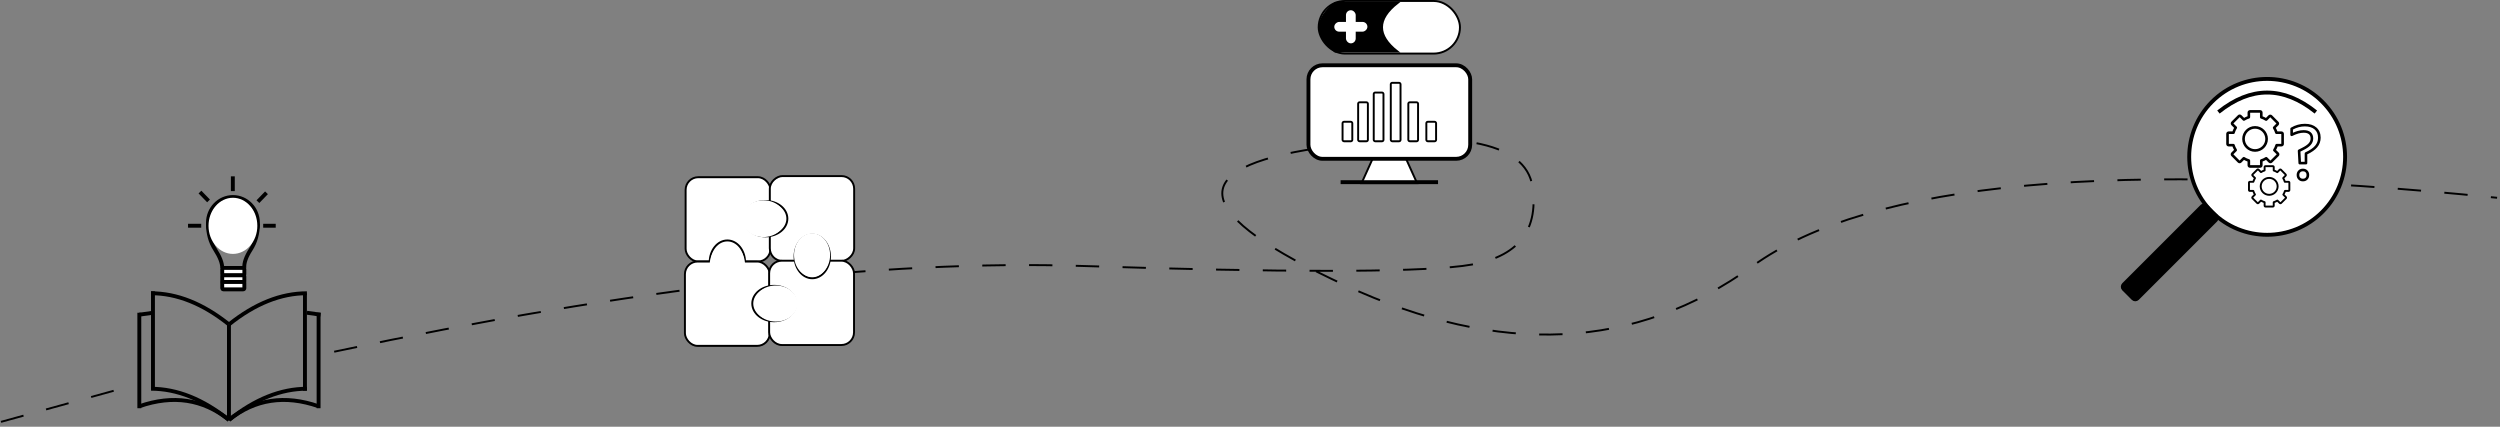 <?xml version="1.0" encoding="UTF-8"?>
<!-- Do not edit this file with editors other than draw.io -->
<!DOCTYPE svg PUBLIC "-//W3C//DTD SVG 1.1//EN" "http://www.w3.org/Graphics/SVG/1.1/DTD/svg11.dtd">
<svg xmlns="http://www.w3.org/2000/svg" style="background: transparent; background-color: transparent; color-scheme: light;" xmlns:xlink="http://www.w3.org/1999/xlink" version="1.1" width="1283px" height="219px" viewBox="-0.5 -0.5 1283 219" content="&lt;mxfile host=&quot;Electron&quot; agent=&quot;Mozilla/5.0 (Macintosh; Intel Mac OS X 10_15_7) AppleWebKit/537.36 (KHTML, like Gecko) draw.io/26.2.2 Chrome/134.0.7.178 Electron/35.1.2 Safari/537.36&quot; version=&quot;26.2.2&quot; scale=&quot;1&quot; border=&quot;0&quot;&gt;&#10;  &lt;diagram name=&quot;Page-1&quot; id=&quot;QdEA_oBAXOBvUYsmkUd_&quot;&gt;&#10;    &lt;mxGraphModel dx=&quot;1029&quot; dy=&quot;874&quot; grid=&quot;1&quot; gridSize=&quot;10&quot; guides=&quot;1&quot; tooltips=&quot;1&quot; connect=&quot;1&quot; arrows=&quot;1&quot; fold=&quot;1&quot; page=&quot;1&quot; pageScale=&quot;1&quot; pageWidth=&quot;1450&quot; pageHeight=&quot;200&quot; math=&quot;0&quot; shadow=&quot;0&quot;&gt;&#10;      &lt;root&gt;&#10;        &lt;mxCell id=&quot;0&quot; /&gt;&#10;        &lt;mxCell id=&quot;1&quot; parent=&quot;0&quot; /&gt;&#10;        &lt;mxCell id=&quot;_7VJmUQYIx6QdT8sC6hN-1&quot; value=&quot;&quot; style=&quot;curved=1;endArrow=none;html=1;rounded=0;startFill=0;dashed=1;dashPattern=12 12;&quot; edge=&quot;1&quot; parent=&quot;1&quot;&gt;&#10;          &lt;mxGeometry width=&quot;50&quot; height=&quot;50&quot; relative=&quot;1&quot; as=&quot;geometry&quot;&gt;&#10;            &lt;mxPoint x=&quot;220&quot; y=&quot;160&quot; as=&quot;sourcePoint&quot; /&gt;&#10;            &lt;mxPoint x=&quot;1330&quot; y=&quot;81&quot; as=&quot;targetPoint&quot; /&gt;&#10;            &lt;Array as=&quot;points&quot;&gt;&#10;              &lt;mxPoint x=&quot;450&quot; y=&quot;111&quot; /&gt;&#10;              &lt;mxPoint x=&quot;758&quot; y=&quot;121&quot; /&gt;&#10;              &lt;mxPoint x=&quot;840&quot; y=&quot;111&quot; /&gt;&#10;              &lt;mxPoint x=&quot;830&quot; y=&quot;40&quot; /&gt;&#10;              &lt;mxPoint x=&quot;620&quot; y=&quot;71&quot; /&gt;&#10;              &lt;mxPoint x=&quot;858&quot; y=&quot;181&quot; /&gt;&#10;              &lt;mxPoint x=&quot;1038&quot; y=&quot;51&quot; /&gt;&#10;            &lt;/Array&gt;&#10;          &lt;/mxGeometry&gt;&#10;        &lt;/mxCell&gt;&#10;        &lt;mxCell id=&quot;_7VJmUQYIx6QdT8sC6hN-2&quot; value=&quot;&quot; style=&quot;group&quot; vertex=&quot;1&quot; connectable=&quot;0&quot; parent=&quot;1&quot;&gt;&#10;          &lt;mxGeometry x=&quot;720&quot; y=&quot;-20&quot; width=&quot;83&quot; height=&quot;93.5&quot; as=&quot;geometry&quot; /&gt;&#10;        &lt;/mxCell&gt;&#10;        &lt;mxCell id=&quot;aD8zYJmRO13r1yGGcCzv-80&quot; value=&quot;&quot; style=&quot;triangle;whiteSpace=wrap;html=1;rotation=-90;&quot; parent=&quot;_7VJmUQYIx6QdT8sC6hN-2&quot; vertex=&quot;1&quot;&gt;&#10;          &lt;mxGeometry x=&quot;25.75&quot; y=&quot;63.51&quot; width=&quot;31.5&quot; height=&quot;28.48&quot; as=&quot;geometry&quot; /&gt;&#10;        &lt;/mxCell&gt;&#10;        &lt;mxCell id=&quot;aD8zYJmRO13r1yGGcCzv-79&quot; value=&quot;&quot; style=&quot;rounded=1;whiteSpace=wrap;html=1;strokeWidth=2;&quot; parent=&quot;_7VJmUQYIx6QdT8sC6hN-2&quot; vertex=&quot;1&quot;&gt;&#10;          &lt;mxGeometry y=&quot;33&quot; width=&quot;83&quot; height=&quot;48&quot; as=&quot;geometry&quot; /&gt;&#10;        &lt;/mxCell&gt;&#10;        &lt;mxCell id=&quot;aD8zYJmRO13r1yGGcCzv-81&quot; value=&quot;&quot; style=&quot;endArrow=none;html=1;rounded=0;strokeWidth=2;&quot; parent=&quot;_7VJmUQYIx6QdT8sC6hN-2&quot; edge=&quot;1&quot;&gt;&#10;          &lt;mxGeometry width=&quot;50&quot; height=&quot;50&quot; relative=&quot;1&quot; as=&quot;geometry&quot;&gt;&#10;            &lt;mxPoint x=&quot;16.5&quot; y=&quot;92.99&quot; as=&quot;sourcePoint&quot; /&gt;&#10;            &lt;mxPoint x=&quot;66.5&quot; y=&quot;92.99&quot; as=&quot;targetPoint&quot; /&gt;&#10;          &lt;/mxGeometry&gt;&#10;        &lt;/mxCell&gt;&#10;        &lt;mxCell id=&quot;aD8zYJmRO13r1yGGcCzv-82&quot; value=&quot;&quot; style=&quot;rounded=1;whiteSpace=wrap;html=1;&quot; parent=&quot;_7VJmUQYIx6QdT8sC6hN-2&quot; vertex=&quot;1&quot;&gt;&#10;          &lt;mxGeometry x=&quot;25.5&quot; y=&quot;52&quot; width=&quot;5&quot; height=&quot;20&quot; as=&quot;geometry&quot; /&gt;&#10;        &lt;/mxCell&gt;&#10;        &lt;mxCell id=&quot;aD8zYJmRO13r1yGGcCzv-83&quot; value=&quot;&quot; style=&quot;rounded=1;whiteSpace=wrap;html=1;&quot; parent=&quot;_7VJmUQYIx6QdT8sC6hN-2&quot; vertex=&quot;1&quot;&gt;&#10;          &lt;mxGeometry x=&quot;33.5&quot; y=&quot;47&quot; width=&quot;5&quot; height=&quot;25&quot; as=&quot;geometry&quot; /&gt;&#10;        &lt;/mxCell&gt;&#10;        &lt;mxCell id=&quot;aD8zYJmRO13r1yGGcCzv-84&quot; value=&quot;&quot; style=&quot;rounded=1;whiteSpace=wrap;html=1;&quot; parent=&quot;_7VJmUQYIx6QdT8sC6hN-2&quot; vertex=&quot;1&quot;&gt;&#10;          &lt;mxGeometry x=&quot;42.25&quot; y=&quot;42&quot; width=&quot;5&quot; height=&quot;30&quot; as=&quot;geometry&quot; /&gt;&#10;        &lt;/mxCell&gt;&#10;        &lt;mxCell id=&quot;aD8zYJmRO13r1yGGcCzv-85&quot; value=&quot;&quot; style=&quot;rounded=1;whiteSpace=wrap;html=1;&quot; parent=&quot;_7VJmUQYIx6QdT8sC6hN-2&quot; vertex=&quot;1&quot;&gt;&#10;          &lt;mxGeometry x=&quot;51.25&quot; y=&quot;52&quot; width=&quot;5&quot; height=&quot;20&quot; as=&quot;geometry&quot; /&gt;&#10;        &lt;/mxCell&gt;&#10;        &lt;mxCell id=&quot;aD8zYJmRO13r1yGGcCzv-86&quot; value=&quot;&quot; style=&quot;rounded=1;whiteSpace=wrap;html=1;&quot; parent=&quot;_7VJmUQYIx6QdT8sC6hN-2&quot; vertex=&quot;1&quot;&gt;&#10;          &lt;mxGeometry x=&quot;60.5&quot; y=&quot;62&quot; width=&quot;5&quot; height=&quot;10&quot; as=&quot;geometry&quot; /&gt;&#10;        &lt;/mxCell&gt;&#10;        &lt;mxCell id=&quot;aD8zYJmRO13r1yGGcCzv-87&quot; value=&quot;&quot; style=&quot;rounded=1;whiteSpace=wrap;html=1;&quot; parent=&quot;_7VJmUQYIx6QdT8sC6hN-2&quot; vertex=&quot;1&quot;&gt;&#10;          &lt;mxGeometry x=&quot;17.5&quot; y=&quot;62&quot; width=&quot;5&quot; height=&quot;10&quot; as=&quot;geometry&quot; /&gt;&#10;        &lt;/mxCell&gt;&#10;        &lt;mxCell id=&quot;aD8zYJmRO13r1yGGcCzv-92&quot; value=&quot;&quot; style=&quot;rounded=1;whiteSpace=wrap;html=1;arcSize=50;&quot; parent=&quot;_7VJmUQYIx6QdT8sC6hN-2&quot; vertex=&quot;1&quot;&gt;&#10;          &lt;mxGeometry x=&quot;5.25&quot; width=&quot;72.5&quot; height=&quot;27&quot; as=&quot;geometry&quot; /&gt;&#10;        &lt;/mxCell&gt;&#10;        &lt;mxCell id=&quot;aD8zYJmRO13r1yGGcCzv-100&quot; value=&quot;&quot; style=&quot;shape=dataStorage;whiteSpace=wrap;html=1;fixedSize=1;size=8;fillColor=#000000;rotation=0;&quot; parent=&quot;_7VJmUQYIx6QdT8sC6hN-2&quot; vertex=&quot;1&quot;&gt;&#10;          &lt;mxGeometry x=&quot;5.75&quot; y=&quot;1&quot; width=&quot;40&quot; height=&quot;25&quot; as=&quot;geometry&quot; /&gt;&#10;        &lt;/mxCell&gt;&#10;        &lt;mxCell id=&quot;aD8zYJmRO13r1yGGcCzv-103&quot; value=&quot;&quot; style=&quot;rounded=1;whiteSpace=wrap;html=1;arcSize=50;strokeColor=none;&quot; parent=&quot;_7VJmUQYIx6QdT8sC6hN-2&quot; vertex=&quot;1&quot;&gt;&#10;          &lt;mxGeometry x=&quot;19.25&quot; y=&quot;4.75&quot; width=&quot;5&quot; height=&quot;17&quot; as=&quot;geometry&quot; /&gt;&#10;        &lt;/mxCell&gt;&#10;        &lt;mxCell id=&quot;aD8zYJmRO13r1yGGcCzv-104&quot; value=&quot;&quot; style=&quot;rounded=1;whiteSpace=wrap;html=1;arcSize=50;rotation=90;strokeColor=none;&quot; parent=&quot;_7VJmUQYIx6QdT8sC6hN-2&quot; vertex=&quot;1&quot;&gt;&#10;          &lt;mxGeometry x=&quot;19.25&quot; y=&quot;4.75&quot; width=&quot;5&quot; height=&quot;17&quot; as=&quot;geometry&quot; /&gt;&#10;        &lt;/mxCell&gt;&#10;        &lt;mxCell id=&quot;aD8zYJmRO13r1yGGcCzv-70&quot; value=&quot;&quot; style=&quot;group&quot; parent=&quot;1&quot; vertex=&quot;1&quot; connectable=&quot;0&quot;&gt;&#10;          &lt;mxGeometry x=&quot;400&quot; y=&quot;70&quot; width=&quot;87&quot; height=&quot;87&quot; as=&quot;geometry&quot; /&gt;&#10;        &lt;/mxCell&gt;&#10;        &lt;mxCell id=&quot;aD8zYJmRO13r1yGGcCzv-43&quot; value=&quot;&quot; style=&quot;rounded=1;whiteSpace=wrap;html=1;&quot; parent=&quot;aD8zYJmRO13r1yGGcCzv-70&quot; vertex=&quot;1&quot;&gt;&#10;          &lt;mxGeometry x=&quot;0.363&quot; y=&quot;0.44&quot; width=&quot;43.573&quot; height=&quot;43.28&quot; as=&quot;geometry&quot; /&gt;&#10;        &lt;/mxCell&gt;&#10;        &lt;mxCell id=&quot;aD8zYJmRO13r1yGGcCzv-44&quot; value=&quot;&quot; style=&quot;ellipse;whiteSpace=wrap;html=1;&quot; parent=&quot;aD8zYJmRO13r1yGGcCzv-70&quot; vertex=&quot;1&quot;&gt;&#10;          &lt;mxGeometry x=&quot;12.709&quot; y=&quot;32.9&quot; width=&quot;18.155&quot; height=&quot;22.361&quot; as=&quot;geometry&quot; /&gt;&#10;        &lt;/mxCell&gt;&#10;        &lt;mxCell id=&quot;aD8zYJmRO13r1yGGcCzv-45&quot; value=&quot;&quot; style=&quot;rounded=1;whiteSpace=wrap;html=1;&quot; parent=&quot;aD8zYJmRO13r1yGGcCzv-70&quot; vertex=&quot;1&quot;&gt;&#10;          &lt;mxGeometry y=&quot;43.72&quot; width=&quot;43.573&quot; height=&quot;43.28&quot; as=&quot;geometry&quot; /&gt;&#10;        &lt;/mxCell&gt;&#10;        &lt;mxCell id=&quot;aD8zYJmRO13r1yGGcCzv-46&quot; value=&quot;&quot; style=&quot;ellipse;whiteSpace=wrap;html=1;strokeColor=none;&quot; parent=&quot;aD8zYJmRO13r1yGGcCzv-70&quot; vertex=&quot;1&quot;&gt;&#10;          &lt;mxGeometry x=&quot;12.709&quot; y=&quot;34.343&quot; width=&quot;18.155&quot; height=&quot;22.361&quot; as=&quot;geometry&quot; /&gt;&#10;        &lt;/mxCell&gt;&#10;        &lt;mxCell id=&quot;aD8zYJmRO13r1yGGcCzv-62&quot; value=&quot;&quot; style=&quot;rounded=1;whiteSpace=wrap;html=1;rotation=90;&quot; parent=&quot;aD8zYJmRO13r1yGGcCzv-70&quot; vertex=&quot;1&quot;&gt;&#10;          &lt;mxGeometry x=&quot;43.427&quot; width=&quot;43.573&quot; height=&quot;43.28&quot; as=&quot;geometry&quot; /&gt;&#10;        &lt;/mxCell&gt;&#10;        &lt;mxCell id=&quot;aD8zYJmRO13r1yGGcCzv-59&quot; value=&quot;&quot; style=&quot;ellipse;whiteSpace=wrap;html=1;rotation=90;&quot; parent=&quot;aD8zYJmRO13r1yGGcCzv-70&quot; vertex=&quot;1&quot;&gt;&#10;          &lt;mxGeometry x=&quot;32.316&quot; y=&quot;10.539&quot; width=&quot;18.155&quot; height=&quot;22.361&quot; as=&quot;geometry&quot; /&gt;&#10;        &lt;/mxCell&gt;&#10;        &lt;mxCell id=&quot;aD8zYJmRO13r1yGGcCzv-66&quot; value=&quot;&quot; style=&quot;group;rotation=-180;&quot; parent=&quot;aD8zYJmRO13r1yGGcCzv-70&quot; vertex=&quot;1&quot; connectable=&quot;0&quot;&gt;&#10;          &lt;mxGeometry x=&quot;34.495&quot; y=&quot;43.28&quot; width=&quot;52.287&quot; height=&quot;43.28&quot; as=&quot;geometry&quot; /&gt;&#10;        &lt;/mxCell&gt;&#10;        &lt;mxCell id=&quot;aD8zYJmRO13r1yGGcCzv-67&quot; value=&quot;&quot; style=&quot;rounded=1;whiteSpace=wrap;html=1;rotation=-180;&quot; parent=&quot;aD8zYJmRO13r1yGGcCzv-66&quot; vertex=&quot;1&quot;&gt;&#10;          &lt;mxGeometry x=&quot;8.715&quot; width=&quot;43.573&quot; height=&quot;43.28&quot; as=&quot;geometry&quot; /&gt;&#10;        &lt;/mxCell&gt;&#10;        &lt;mxCell id=&quot;aD8zYJmRO13r1yGGcCzv-68&quot; value=&quot;&quot; style=&quot;ellipse;whiteSpace=wrap;html=1;rotation=-90;&quot; parent=&quot;aD8zYJmRO13r1yGGcCzv-66&quot; vertex=&quot;1&quot;&gt;&#10;          &lt;mxGeometry x=&quot;2.179&quot; y=&quot;10.82&quot; width=&quot;18.155&quot; height=&quot;22.361&quot; as=&quot;geometry&quot; /&gt;&#10;        &lt;/mxCell&gt;&#10;        &lt;mxCell id=&quot;aD8zYJmRO13r1yGGcCzv-69&quot; value=&quot;&quot; style=&quot;ellipse;whiteSpace=wrap;html=1;strokeColor=none;rotation=-90;&quot; parent=&quot;aD8zYJmRO13r1yGGcCzv-66&quot; vertex=&quot;1&quot;&gt;&#10;          &lt;mxGeometry x=&quot;2.905&quot; y=&quot;10.82&quot; width=&quot;18.518&quot; height=&quot;22.361&quot; as=&quot;geometry&quot; /&gt;&#10;        &lt;/mxCell&gt;&#10;        &lt;mxCell id=&quot;aD8zYJmRO13r1yGGcCzv-63&quot; value=&quot;&quot; style=&quot;ellipse;whiteSpace=wrap;html=1;rotation=180;&quot; parent=&quot;aD8zYJmRO13r1yGGcCzv-70&quot; vertex=&quot;1&quot;&gt;&#10;          &lt;mxGeometry x=&quot;56.281&quot; y=&quot;29.935&quot; width=&quot;18.155&quot; height=&quot;22.361&quot; as=&quot;geometry&quot; /&gt;&#10;        &lt;/mxCell&gt;&#10;        &lt;mxCell id=&quot;aD8zYJmRO13r1yGGcCzv-64&quot; value=&quot;&quot; style=&quot;ellipse;whiteSpace=wrap;html=1;strokeColor=none;rotation=180;&quot; parent=&quot;aD8zYJmRO13r1yGGcCzv-70&quot; vertex=&quot;1&quot;&gt;&#10;          &lt;mxGeometry x=&quot;55.991&quot; y=&quot;29.214&quot; width=&quot;18.518&quot; height=&quot;22.361&quot; as=&quot;geometry&quot; /&gt;&#10;        &lt;/mxCell&gt;&#10;        &lt;mxCell id=&quot;aD8zYJmRO13r1yGGcCzv-60&quot; value=&quot;&quot; style=&quot;ellipse;whiteSpace=wrap;html=1;strokeColor=none;rotation=90;&quot; parent=&quot;aD8zYJmRO13r1yGGcCzv-70&quot; vertex=&quot;1&quot;&gt;&#10;          &lt;mxGeometry x=&quot;30.864&quot; y=&quot;10.539&quot; width=&quot;18.881&quot; height=&quot;22.361&quot; as=&quot;geometry&quot; /&gt;&#10;        &lt;/mxCell&gt;&#10;        &lt;mxCell id=&quot;aD8zYJmRO13r1yGGcCzv-71&quot; value=&quot;&quot; style=&quot;group&quot; parent=&quot;1&quot; vertex=&quot;1&quot; connectable=&quot;0&quot;&gt;&#10;          &lt;mxGeometry x=&quot;120&quot; y=&quot;70&quot; width=&quot;93&quot; height=&quot;125&quot; as=&quot;geometry&quot; /&gt;&#10;        &lt;/mxCell&gt;&#10;        &lt;mxCell id=&quot;aD8zYJmRO13r1yGGcCzv-1&quot; value=&quot;&quot; style=&quot;endArrow=none;html=1;rounded=0;strokeWidth=2;&quot; parent=&quot;aD8zYJmRO13r1yGGcCzv-71&quot; edge=&quot;1&quot;&gt;&#10;          &lt;mxGeometry width=&quot;50&quot; height=&quot;50&quot; relative=&quot;1&quot; as=&quot;geometry&quot;&gt;&#10;            &lt;mxPoint x=&quot;7&quot; y=&quot;109&quot; as=&quot;sourcePoint&quot; /&gt;&#10;            &lt;mxPoint x=&quot;7&quot; y=&quot;59&quot; as=&quot;targetPoint&quot; /&gt;&#10;          &lt;/mxGeometry&gt;&#10;        &lt;/mxCell&gt;&#10;        &lt;mxCell id=&quot;aD8zYJmRO13r1yGGcCzv-2&quot; value=&quot;&quot; style=&quot;endArrow=none;html=1;rounded=0;strokeWidth=2;&quot; parent=&quot;aD8zYJmRO13r1yGGcCzv-71&quot; edge=&quot;1&quot;&gt;&#10;          &lt;mxGeometry width=&quot;50&quot; height=&quot;50&quot; relative=&quot;1&quot; as=&quot;geometry&quot;&gt;&#10;            &lt;mxPoint x=&quot;46&quot; y=&quot;125&quot; as=&quot;sourcePoint&quot; /&gt;&#10;            &lt;mxPoint x=&quot;46&quot; y=&quot;76&quot; as=&quot;targetPoint&quot; /&gt;&#10;          &lt;/mxGeometry&gt;&#10;        &lt;/mxCell&gt;&#10;        &lt;mxCell id=&quot;aD8zYJmRO13r1yGGcCzv-3&quot; value=&quot;&quot; style=&quot;endArrow=none;html=1;rounded=0;strokeWidth=2;&quot; parent=&quot;aD8zYJmRO13r1yGGcCzv-71&quot; edge=&quot;1&quot;&gt;&#10;          &lt;mxGeometry width=&quot;50&quot; height=&quot;50&quot; relative=&quot;1&quot; as=&quot;geometry&quot;&gt;&#10;            &lt;mxPoint x=&quot;85&quot; y=&quot;110&quot; as=&quot;sourcePoint&quot; /&gt;&#10;            &lt;mxPoint x=&quot;85&quot; y=&quot;60&quot; as=&quot;targetPoint&quot; /&gt;&#10;          &lt;/mxGeometry&gt;&#10;        &lt;/mxCell&gt;&#10;        &lt;mxCell id=&quot;aD8zYJmRO13r1yGGcCzv-4&quot; value=&quot;&quot; style=&quot;curved=1;endArrow=none;html=1;rounded=0;startFill=0;strokeWidth=2;&quot; parent=&quot;aD8zYJmRO13r1yGGcCzv-71&quot; edge=&quot;1&quot;&gt;&#10;          &lt;mxGeometry width=&quot;50&quot; height=&quot;50&quot; relative=&quot;1&quot; as=&quot;geometry&quot;&gt;&#10;            &lt;mxPoint x=&quot;46&quot; y=&quot;76&quot; as=&quot;sourcePoint&quot; /&gt;&#10;            &lt;mxPoint x=&quot;6&quot; y=&quot;60&quot; as=&quot;targetPoint&quot; /&gt;&#10;            &lt;Array as=&quot;points&quot;&gt;&#10;              &lt;mxPoint x=&quot;26&quot; y=&quot;60&quot; /&gt;&#10;            &lt;/Array&gt;&#10;          &lt;/mxGeometry&gt;&#10;        &lt;/mxCell&gt;&#10;        &lt;mxCell id=&quot;aD8zYJmRO13r1yGGcCzv-5&quot; value=&quot;&quot; style=&quot;curved=1;endArrow=none;html=1;rounded=0;startFill=0;strokeWidth=2;&quot; parent=&quot;aD8zYJmRO13r1yGGcCzv-71&quot; edge=&quot;1&quot;&gt;&#10;          &lt;mxGeometry width=&quot;50&quot; height=&quot;50&quot; relative=&quot;1&quot; as=&quot;geometry&quot;&gt;&#10;            &lt;mxPoint x=&quot;46&quot; y=&quot;76&quot; as=&quot;sourcePoint&quot; /&gt;&#10;            &lt;mxPoint x=&quot;86&quot; y=&quot;60&quot; as=&quot;targetPoint&quot; /&gt;&#10;            &lt;Array as=&quot;points&quot;&gt;&#10;              &lt;mxPoint x=&quot;66&quot; y=&quot;60&quot; /&gt;&#10;            &lt;/Array&gt;&#10;          &lt;/mxGeometry&gt;&#10;        &lt;/mxCell&gt;&#10;        &lt;mxCell id=&quot;aD8zYJmRO13r1yGGcCzv-6&quot; value=&quot;&quot; style=&quot;curved=1;endArrow=none;html=1;rounded=0;startFill=0;strokeWidth=2;&quot; parent=&quot;aD8zYJmRO13r1yGGcCzv-71&quot; edge=&quot;1&quot;&gt;&#10;          &lt;mxGeometry width=&quot;50&quot; height=&quot;50&quot; relative=&quot;1&quot; as=&quot;geometry&quot;&gt;&#10;            &lt;mxPoint x=&quot;46&quot; y=&quot;125&quot; as=&quot;sourcePoint&quot; /&gt;&#10;            &lt;mxPoint x=&quot;6&quot; y=&quot;109&quot; as=&quot;targetPoint&quot; /&gt;&#10;            &lt;Array as=&quot;points&quot;&gt;&#10;              &lt;mxPoint x=&quot;26&quot; y=&quot;109&quot; /&gt;&#10;            &lt;/Array&gt;&#10;          &lt;/mxGeometry&gt;&#10;        &lt;/mxCell&gt;&#10;        &lt;mxCell id=&quot;aD8zYJmRO13r1yGGcCzv-7&quot; value=&quot;&quot; style=&quot;curved=1;endArrow=none;html=1;rounded=0;startFill=0;strokeWidth=2;&quot; parent=&quot;aD8zYJmRO13r1yGGcCzv-71&quot; edge=&quot;1&quot;&gt;&#10;          &lt;mxGeometry width=&quot;50&quot; height=&quot;50&quot; relative=&quot;1&quot; as=&quot;geometry&quot;&gt;&#10;            &lt;mxPoint x=&quot;46&quot; y=&quot;125&quot; as=&quot;sourcePoint&quot; /&gt;&#10;            &lt;mxPoint x=&quot;86&quot; y=&quot;109&quot; as=&quot;targetPoint&quot; /&gt;&#10;            &lt;Array as=&quot;points&quot;&gt;&#10;              &lt;mxPoint x=&quot;66&quot; y=&quot;109&quot; /&gt;&#10;            &lt;/Array&gt;&#10;          &lt;/mxGeometry&gt;&#10;        &lt;/mxCell&gt;&#10;        &lt;mxCell id=&quot;aD8zYJmRO13r1yGGcCzv-8&quot; value=&quot;&quot; style=&quot;curved=1;endArrow=none;html=1;rounded=0;startFill=0;strokeWidth=2;&quot; parent=&quot;aD8zYJmRO13r1yGGcCzv-71&quot; edge=&quot;1&quot;&gt;&#10;          &lt;mxGeometry width=&quot;50&quot; height=&quot;50&quot; relative=&quot;1&quot; as=&quot;geometry&quot;&gt;&#10;            &lt;mxPoint x=&quot;46&quot; y=&quot;125&quot; as=&quot;sourcePoint&quot; /&gt;&#10;            &lt;mxPoint y=&quot;118&quot; as=&quot;targetPoint&quot; /&gt;&#10;            &lt;Array as=&quot;points&quot;&gt;&#10;              &lt;mxPoint x=&quot;26&quot; y=&quot;109&quot; /&gt;&#10;            &lt;/Array&gt;&#10;          &lt;/mxGeometry&gt;&#10;        &lt;/mxCell&gt;&#10;        &lt;mxCell id=&quot;aD8zYJmRO13r1yGGcCzv-9&quot; value=&quot;&quot; style=&quot;endArrow=none;html=1;rounded=0;strokeWidth=2;&quot; parent=&quot;aD8zYJmRO13r1yGGcCzv-71&quot; edge=&quot;1&quot;&gt;&#10;          &lt;mxGeometry width=&quot;50&quot; height=&quot;50&quot; relative=&quot;1&quot; as=&quot;geometry&quot;&gt;&#10;            &lt;mxPoint y=&quot;119&quot; as=&quot;sourcePoint&quot; /&gt;&#10;            &lt;mxPoint y=&quot;70&quot; as=&quot;targetPoint&quot; /&gt;&#10;          &lt;/mxGeometry&gt;&#10;        &lt;/mxCell&gt;&#10;        &lt;mxCell id=&quot;aD8zYJmRO13r1yGGcCzv-10&quot; value=&quot;&quot; style=&quot;endArrow=none;html=1;rounded=0;strokeWidth=2;&quot; parent=&quot;aD8zYJmRO13r1yGGcCzv-71&quot; edge=&quot;1&quot;&gt;&#10;          &lt;mxGeometry width=&quot;50&quot; height=&quot;50&quot; relative=&quot;1&quot; as=&quot;geometry&quot;&gt;&#10;            &lt;mxPoint y=&quot;71&quot; as=&quot;sourcePoint&quot; /&gt;&#10;            &lt;mxPoint x=&quot;7&quot; y=&quot;70&quot; as=&quot;targetPoint&quot; /&gt;&#10;          &lt;/mxGeometry&gt;&#10;        &lt;/mxCell&gt;&#10;        &lt;mxCell id=&quot;aD8zYJmRO13r1yGGcCzv-13&quot; value=&quot;&quot; style=&quot;group;flipH=1;flipV=0;&quot; parent=&quot;aD8zYJmRO13r1yGGcCzv-71&quot; vertex=&quot;1&quot; connectable=&quot;0&quot;&gt;&#10;          &lt;mxGeometry x=&quot;46&quot; y=&quot;70&quot; width=&quot;46&quot; height=&quot;55&quot; as=&quot;geometry&quot; /&gt;&#10;        &lt;/mxCell&gt;&#10;        &lt;mxCell id=&quot;aD8zYJmRO13r1yGGcCzv-11&quot; value=&quot;&quot; style=&quot;curved=1;endArrow=none;html=1;rounded=0;startFill=0;strokeWidth=2;&quot; parent=&quot;aD8zYJmRO13r1yGGcCzv-13&quot; edge=&quot;1&quot;&gt;&#10;          &lt;mxGeometry width=&quot;50&quot; height=&quot;50&quot; relative=&quot;1&quot; as=&quot;geometry&quot;&gt;&#10;            &lt;mxPoint y=&quot;55&quot; as=&quot;sourcePoint&quot; /&gt;&#10;            &lt;mxPoint x=&quot;46&quot; y=&quot;48&quot; as=&quot;targetPoint&quot; /&gt;&#10;            &lt;Array as=&quot;points&quot;&gt;&#10;              &lt;mxPoint x=&quot;20&quot; y=&quot;39&quot; /&gt;&#10;            &lt;/Array&gt;&#10;          &lt;/mxGeometry&gt;&#10;        &lt;/mxCell&gt;&#10;        &lt;mxCell id=&quot;aD8zYJmRO13r1yGGcCzv-12&quot; value=&quot;&quot; style=&quot;endArrow=none;html=1;rounded=0;strokeWidth=2;&quot; parent=&quot;aD8zYJmRO13r1yGGcCzv-13&quot; edge=&quot;1&quot;&gt;&#10;          &lt;mxGeometry width=&quot;50&quot; height=&quot;50&quot; relative=&quot;1&quot; as=&quot;geometry&quot;&gt;&#10;            &lt;mxPoint x=&quot;46&quot; y=&quot;49&quot; as=&quot;sourcePoint&quot; /&gt;&#10;            &lt;mxPoint x=&quot;46&quot; as=&quot;targetPoint&quot; /&gt;&#10;          &lt;/mxGeometry&gt;&#10;        &lt;/mxCell&gt;&#10;        &lt;mxCell id=&quot;aD8zYJmRO13r1yGGcCzv-14&quot; value=&quot;&quot; style=&quot;endArrow=none;html=1;rounded=0;strokeWidth=2;&quot; parent=&quot;aD8zYJmRO13r1yGGcCzv-71&quot; edge=&quot;1&quot;&gt;&#10;          &lt;mxGeometry width=&quot;50&quot; height=&quot;50&quot; relative=&quot;1&quot; as=&quot;geometry&quot;&gt;&#10;            &lt;mxPoint x=&quot;86&quot; y=&quot;70&quot; as=&quot;sourcePoint&quot; /&gt;&#10;            &lt;mxPoint x=&quot;93&quot; y=&quot;71&quot; as=&quot;targetPoint&quot; /&gt;&#10;          &lt;/mxGeometry&gt;&#10;        &lt;/mxCell&gt;&#10;        &lt;mxCell id=&quot;aD8zYJmRO13r1yGGcCzv-30&quot; value=&quot;&quot; style=&quot;endArrow=none;html=1;rounded=0;strokeWidth=2;&quot; parent=&quot;aD8zYJmRO13r1yGGcCzv-71&quot; edge=&quot;1&quot;&gt;&#10;          &lt;mxGeometry width=&quot;50&quot; height=&quot;50&quot; relative=&quot;1&quot; as=&quot;geometry&quot;&gt;&#10;            &lt;mxPoint x=&quot;47.993&quot; y=&quot;7.582&quot; as=&quot;sourcePoint&quot; /&gt;&#10;            &lt;mxPoint x=&quot;47.993&quot; as=&quot;targetPoint&quot; /&gt;&#10;          &lt;/mxGeometry&gt;&#10;        &lt;/mxCell&gt;&#10;        &lt;mxCell id=&quot;aD8zYJmRO13r1yGGcCzv-15&quot; value=&quot;&quot; style=&quot;ellipse;whiteSpace=wrap;html=1;strokeWidth=2;&quot; parent=&quot;aD8zYJmRO13r1yGGcCzv-71&quot; vertex=&quot;1&quot;&gt;&#10;          &lt;mxGeometry x=&quot;35.222&quot; y=&quot;10.614&quot; width=&quot;25.64&quot; height=&quot;26.536&quot; as=&quot;geometry&quot; /&gt;&#10;        &lt;/mxCell&gt;&#10;        &lt;mxCell id=&quot;aD8zYJmRO13r1yGGcCzv-16&quot; value=&quot;&quot; style=&quot;curved=1;endArrow=none;html=1;rounded=0;startFill=0;strokeWidth=2;&quot; parent=&quot;aD8zYJmRO13r1yGGcCzv-71&quot; edge=&quot;1&quot;&gt;&#10;          &lt;mxGeometry width=&quot;50&quot; height=&quot;50&quot; relative=&quot;1&quot; as=&quot;geometry&quot;&gt;&#10;            &lt;mxPoint x=&quot;35.222&quot; y=&quot;24.261&quot; as=&quot;sourcePoint&quot; /&gt;&#10;            &lt;mxPoint x=&quot;42.548&quot; y=&quot;47.007&quot; as=&quot;targetPoint&quot; /&gt;&#10;            &lt;Array as=&quot;points&quot;&gt;&#10;              &lt;mxPoint x=&quot;35.222&quot; y=&quot;31.843&quot; /&gt;&#10;              &lt;mxPoint x=&quot;42.548&quot; y=&quot;43.216&quot; /&gt;&#10;            &lt;/Array&gt;&#10;          &lt;/mxGeometry&gt;&#10;        &lt;/mxCell&gt;&#10;        &lt;mxCell id=&quot;aD8zYJmRO13r1yGGcCzv-18&quot; value=&quot;&quot; style=&quot;curved=1;endArrow=none;html=1;rounded=0;startFill=0;entryX=1;entryY=0;entryDx=0;entryDy=0;strokeWidth=2;&quot; parent=&quot;aD8zYJmRO13r1yGGcCzv-71&quot; target=&quot;aD8zYJmRO13r1yGGcCzv-20&quot; edge=&quot;1&quot;&gt;&#10;          &lt;mxGeometry width=&quot;50&quot; height=&quot;50&quot; relative=&quot;1&quot; as=&quot;geometry&quot;&gt;&#10;            &lt;mxPoint x=&quot;60.862&quot; y=&quot;24.261&quot; as=&quot;sourcePoint&quot; /&gt;&#10;            &lt;mxPoint x=&quot;53.536&quot; y=&quot;47.007&quot; as=&quot;targetPoint&quot; /&gt;&#10;            &lt;Array as=&quot;points&quot;&gt;&#10;              &lt;mxPoint x=&quot;60.862&quot; y=&quot;31.843&quot; /&gt;&#10;              &lt;mxPoint x=&quot;53.536&quot; y=&quot;43.216&quot; /&gt;&#10;            &lt;/Array&gt;&#10;          &lt;/mxGeometry&gt;&#10;        &lt;/mxCell&gt;&#10;        &lt;mxCell id=&quot;aD8zYJmRO13r1yGGcCzv-20&quot; value=&quot;&quot; style=&quot;rounded=1;whiteSpace=wrap;html=1;strokeWidth=2;&quot; parent=&quot;aD8zYJmRO13r1yGGcCzv-71&quot; vertex=&quot;1&quot;&gt;&#10;          &lt;mxGeometry x=&quot;42.548&quot; y=&quot;47.007&quot; width=&quot;11.355&quot; height=&quot;3.791&quot; as=&quot;geometry&quot; /&gt;&#10;        &lt;/mxCell&gt;&#10;        &lt;mxCell id=&quot;aD8zYJmRO13r1yGGcCzv-21&quot; value=&quot;&quot; style=&quot;rounded=1;whiteSpace=wrap;html=1;strokeWidth=2;&quot; parent=&quot;aD8zYJmRO13r1yGGcCzv-71&quot; vertex=&quot;1&quot;&gt;&#10;          &lt;mxGeometry x=&quot;42.548&quot; y=&quot;50.797&quot; width=&quot;11.355&quot; height=&quot;3.791&quot; as=&quot;geometry&quot; /&gt;&#10;        &lt;/mxCell&gt;&#10;        &lt;mxCell id=&quot;aD8zYJmRO13r1yGGcCzv-22&quot; value=&quot;&quot; style=&quot;rounded=1;whiteSpace=wrap;html=1;strokeWidth=2;&quot; parent=&quot;aD8zYJmRO13r1yGGcCzv-71&quot; vertex=&quot;1&quot;&gt;&#10;          &lt;mxGeometry x=&quot;42.548&quot; y=&quot;54.209&quot; width=&quot;11.355&quot; height=&quot;3.791&quot; as=&quot;geometry&quot; /&gt;&#10;        &lt;/mxCell&gt;&#10;        &lt;mxCell id=&quot;aD8zYJmRO13r1yGGcCzv-28&quot; value=&quot;&quot; style=&quot;ellipse;whiteSpace=wrap;html=1;strokeColor=none;&quot; parent=&quot;aD8zYJmRO13r1yGGcCzv-71&quot; vertex=&quot;1&quot;&gt;&#10;          &lt;mxGeometry x=&quot;35.518&quot; y=&quot;10.993&quot; width=&quot;25.046&quot; height=&quot;28.81&quot; as=&quot;geometry&quot; /&gt;&#10;        &lt;/mxCell&gt;&#10;        &lt;mxCell id=&quot;aD8zYJmRO13r1yGGcCzv-31&quot; value=&quot;&quot; style=&quot;endArrow=none;html=1;rounded=0;strokeWidth=2;&quot; parent=&quot;aD8zYJmRO13r1yGGcCzv-71&quot; edge=&quot;1&quot;&gt;&#10;          &lt;mxGeometry width=&quot;50&quot; height=&quot;50&quot; relative=&quot;1&quot; as=&quot;geometry&quot;&gt;&#10;            &lt;mxPoint x=&quot;25&quot; y=&quot;25.346&quot; as=&quot;sourcePoint&quot; /&gt;&#10;            &lt;mxPoint x=&quot;31.769&quot; y=&quot;25.346&quot; as=&quot;targetPoint&quot; /&gt;&#10;          &lt;/mxGeometry&gt;&#10;        &lt;/mxCell&gt;&#10;        &lt;mxCell id=&quot;aD8zYJmRO13r1yGGcCzv-33&quot; value=&quot;&quot; style=&quot;endArrow=none;html=1;rounded=0;strokeWidth=2;&quot; parent=&quot;aD8zYJmRO13r1yGGcCzv-71&quot; edge=&quot;1&quot;&gt;&#10;          &lt;mxGeometry width=&quot;50&quot; height=&quot;50&quot; relative=&quot;1&quot; as=&quot;geometry&quot;&gt;&#10;            &lt;mxPoint x=&quot;63.569&quot; y=&quot;25.346&quot; as=&quot;sourcePoint&quot; /&gt;&#10;            &lt;mxPoint x=&quot;70&quot; y=&quot;25.346&quot; as=&quot;targetPoint&quot; /&gt;&#10;          &lt;/mxGeometry&gt;&#10;        &lt;/mxCell&gt;&#10;        &lt;mxCell id=&quot;aD8zYJmRO13r1yGGcCzv-38&quot; value=&quot;&quot; style=&quot;endArrow=none;html=1;rounded=0;strokeWidth=2;targetPerimeterSpacing=0;&quot; parent=&quot;aD8zYJmRO13r1yGGcCzv-71&quot; edge=&quot;1&quot;&gt;&#10;          &lt;mxGeometry width=&quot;50&quot; height=&quot;50&quot; relative=&quot;1&quot; as=&quot;geometry&quot;&gt;&#10;            &lt;mxPoint x=&quot;60.862&quot; y=&quot;12.993&quot; as=&quot;sourcePoint&quot; /&gt;&#10;            &lt;mxPoint x=&quot;65.262&quot; y=&quot;8.444&quot; as=&quot;targetPoint&quot; /&gt;&#10;          &lt;/mxGeometry&gt;&#10;        &lt;/mxCell&gt;&#10;        &lt;mxCell id=&quot;aD8zYJmRO13r1yGGcCzv-39&quot; value=&quot;&quot; style=&quot;endArrow=none;html=1;rounded=0;strokeWidth=2;targetPerimeterSpacing=0;&quot; parent=&quot;aD8zYJmRO13r1yGGcCzv-71&quot; edge=&quot;1&quot;&gt;&#10;          &lt;mxGeometry width=&quot;50&quot; height=&quot;50&quot; relative=&quot;1&quot; as=&quot;geometry&quot;&gt;&#10;            &lt;mxPoint x=&quot;35.518&quot; y=&quot;12.614&quot; as=&quot;sourcePoint&quot; /&gt;&#10;            &lt;mxPoint x=&quot;31.118&quot; y=&quot;8.065&quot; as=&quot;targetPoint&quot; /&gt;&#10;          &lt;/mxGeometry&gt;&#10;        &lt;/mxCell&gt;&#10;        &lt;mxCell id=&quot;_7VJmUQYIx6QdT8sC6hN-4&quot; value=&quot;&quot; style=&quot;endArrow=none;dashed=1;html=1;rounded=0;dashPattern=12 12;&quot; edge=&quot;1&quot; parent=&quot;1&quot;&gt;&#10;          &lt;mxGeometry width=&quot;50&quot; height=&quot;50&quot; relative=&quot;1&quot; as=&quot;geometry&quot;&gt;&#10;            &lt;mxPoint x=&quot;49&quot; y=&quot;196&quot; as=&quot;sourcePoint&quot; /&gt;&#10;            &lt;mxPoint x=&quot;107&quot; y=&quot;180&quot; as=&quot;targetPoint&quot; /&gt;&#10;          &lt;/mxGeometry&gt;&#10;        &lt;/mxCell&gt;&#10;        &lt;mxCell id=&quot;_7VJmUQYIx6QdT8sC6hN-11&quot; value=&quot;&quot; style=&quot;group;rotation=45;&quot; vertex=&quot;1&quot; connectable=&quot;0&quot; parent=&quot;1&quot;&gt;&#10;          &lt;mxGeometry x=&quot;1149.997&quot; y=&quot;9.997&quot; width=&quot;92.46&quot; height=&quot;140.673&quot; as=&quot;geometry&quot; /&gt;&#10;        &lt;/mxCell&gt;&#10;        &lt;mxCell id=&quot;_7VJmUQYIx6QdT8sC6hN-5&quot; value=&quot;&quot; style=&quot;ellipse;whiteSpace=wrap;html=1;aspect=fixed;strokeWidth=2;rotation=45;&quot; vertex=&quot;1&quot; parent=&quot;_7VJmUQYIx6QdT8sC6hN-11&quot;&gt;&#10;          &lt;mxGeometry x=&quot;22&quot; y=&quot;10&quot; width=&quot;80&quot; height=&quot;80&quot; as=&quot;geometry&quot; /&gt;&#10;        &lt;/mxCell&gt;&#10;        &lt;mxCell id=&quot;_7VJmUQYIx6QdT8sC6hN-6&quot; value=&quot;&quot; style=&quot;rounded=1;whiteSpace=wrap;html=1;strokeWidth=2;fillColor=#000000;rotation=45;&quot; vertex=&quot;1&quot; parent=&quot;_7VJmUQYIx6QdT8sC6hN-11&quot;&gt;&#10;          &lt;mxGeometry x=&quot;7&quot; y=&quot;69&quot; width=&quot;10&quot; height=&quot;60&quot; as=&quot;geometry&quot; /&gt;&#10;        &lt;/mxCell&gt;&#10;        &lt;mxCell id=&quot;_7VJmUQYIx6QdT8sC6hN-7&quot; value=&quot;&quot; style=&quot;shape=dataStorage;whiteSpace=wrap;html=1;fixedSize=1;rotation=90;strokeWidth=2;&quot; vertex=&quot;1&quot; parent=&quot;_7VJmUQYIx6QdT8sC6hN-11&quot;&gt;&#10;          &lt;mxGeometry x=&quot;57&quot; y=&quot;-3&quot; width=&quot;10&quot; height=&quot;50&quot; as=&quot;geometry&quot; /&gt;&#10;        &lt;/mxCell&gt;&#10;        &lt;mxCell id=&quot;_7VJmUQYIx6QdT8sC6hN-15&quot; value=&quot;&quot; style=&quot;group;aspect=fixed;&quot; vertex=&quot;1&quot; connectable=&quot;0&quot; parent=&quot;_7VJmUQYIx6QdT8sC6hN-11&quot;&gt;&#10;          &lt;mxGeometry x=&quot;44&quot; y=&quot;26&quot; width=&quot;48.46&quot; height=&quot;50&quot; as=&quot;geometry&quot; /&gt;&#10;        &lt;/mxCell&gt;&#10;        &lt;mxCell id=&quot;_7VJmUQYIx6QdT8sC6hN-10&quot; value=&quot;&quot; style=&quot;sketch=0;outlineConnect=0;fontColor=#232F3E;gradientColor=none;fillColor=#000000;strokeColor=none;dashed=0;verticalLabelPosition=bottom;verticalAlign=top;align=center;html=1;fontSize=12;fontStyle=0;aspect=fixed;pointerEvents=1;shape=mxgraph.aws4.gear;&quot; vertex=&quot;1&quot; parent=&quot;_7VJmUQYIx6QdT8sC6hN-15&quot;&gt;&#10;          &lt;mxGeometry x=&quot;-3&quot; width=&quot;29.605&quot; height=&quot;29.605&quot; as=&quot;geometry&quot; /&gt;&#10;        &lt;/mxCell&gt;&#10;        &lt;mxCell id=&quot;_7VJmUQYIx6QdT8sC6hN-12&quot; value=&quot;&quot; style=&quot;sketch=0;outlineConnect=0;fontColor=#232F3E;gradientColor=none;fillColor=#000000;strokeColor=none;dashed=0;verticalLabelPosition=bottom;verticalAlign=top;align=center;html=1;fontSize=12;fontStyle=0;aspect=fixed;pointerEvents=1;shape=mxgraph.aws4.gear;&quot; vertex=&quot;1&quot; parent=&quot;_7VJmUQYIx6QdT8sC6hN-15&quot;&gt;&#10;          &lt;mxGeometry x=&quot;8.187&quot; y=&quot;28.289&quot; width=&quot;21.711&quot; height=&quot;21.711&quot; as=&quot;geometry&quot; /&gt;&#10;        &lt;/mxCell&gt;&#10;        &lt;mxCell id=&quot;_7VJmUQYIx6QdT8sC6hN-13&quot; value=&quot;&quot; style=&quot;sketch=0;outlineConnect=0;fontColor=#232F3E;gradientColor=none;fillColor=#000000;strokeColor=none;dashed=0;verticalLabelPosition=bottom;verticalAlign=top;align=center;html=1;fontSize=12;fontStyle=0;aspect=fixed;pointerEvents=1;shape=mxgraph.aws4.question;&quot; vertex=&quot;1&quot; parent=&quot;_7VJmUQYIx6QdT8sC6hN-15&quot;&gt;&#10;          &lt;mxGeometry x=&quot;29.9&quot; y=&quot;7&quot; width=&quot;15.56&quot; height=&quot;29.61&quot; as=&quot;geometry&quot; /&gt;&#10;        &lt;/mxCell&gt;&#10;      &lt;/root&gt;&#10;    &lt;/mxGraphModel&gt;&#10;  &lt;/diagram&gt;&#10;&lt;/mxfile&gt;&#10;"><rect x="-0.5" y="-0.5" width="1283" height="219" fill="#808080" stroke="none"/><defs/><g><g data-cell-id="0"><g data-cell-id="1"><g data-cell-id="_7VJmUQYIx6QdT8sC6hN-1"><g><path d="M 171 180 Q 401 131 555 136 Q 709 141 750 136 Q 791 131 786 95.5 Q 781 60 676 75.5 Q 571 91 690 146 Q 809 201 899 136 Q 989 71 1281 101" fill="none" stroke="#000000" stroke-miterlimit="10" stroke-dasharray="12 12" pointer-events="stroke" style="stroke: rgb(0, 0, 0);"/></g></g><g data-cell-id="_7VJmUQYIx6QdT8sC6hN-2"><g/><g data-cell-id="aD8zYJmRO13r1yGGcCzv-80"><g><path d="M 696.75 63.51 L 728.25 77.75 L 696.75 91.99 Z" fill="#ffffff" stroke="#000000" stroke-miterlimit="10" transform="rotate(-90,712.5,77.75)" pointer-events="all" style="fill: rgb(255, 255, 255); stroke: rgb(0, 0, 0);"/></g></g><g data-cell-id="aD8zYJmRO13r1yGGcCzv-79"><g><rect x="671" y="33" width="83" height="48" rx="7.2" ry="7.2" fill="#ffffff" stroke="#000000" stroke-width="2" pointer-events="all" style="fill: rgb(255, 255, 255); stroke: rgb(0, 0, 0);"/></g></g><g data-cell-id="aD8zYJmRO13r1yGGcCzv-81"><g><path d="M 687.5 92.99 L 737.5 92.99" fill="none" stroke="#000000" stroke-width="2" stroke-miterlimit="10" pointer-events="stroke" style="stroke: rgb(0, 0, 0);"/></g></g><g data-cell-id="aD8zYJmRO13r1yGGcCzv-82"><g><rect x="696.5" y="52" width="5" height="20" rx="0.75" ry="0.75" fill="#ffffff" stroke="#000000" pointer-events="all" style="fill: rgb(255, 255, 255); stroke: rgb(0, 0, 0);"/></g></g><g data-cell-id="aD8zYJmRO13r1yGGcCzv-83"><g><rect x="704.5" y="47" width="5" height="25" rx="0.75" ry="0.75" fill="#ffffff" stroke="#000000" pointer-events="all" style="fill: rgb(255, 255, 255); stroke: rgb(0, 0, 0);"/></g></g><g data-cell-id="aD8zYJmRO13r1yGGcCzv-84"><g><rect x="713.25" y="42" width="5" height="30" rx="0.75" ry="0.75" fill="#ffffff" stroke="#000000" pointer-events="all" style="fill: rgb(255, 255, 255); stroke: rgb(0, 0, 0);"/></g></g><g data-cell-id="aD8zYJmRO13r1yGGcCzv-85"><g><rect x="722.25" y="52" width="5" height="20" rx="0.75" ry="0.75" fill="#ffffff" stroke="#000000" pointer-events="all" style="fill: rgb(255, 255, 255); stroke: rgb(0, 0, 0);"/></g></g><g data-cell-id="aD8zYJmRO13r1yGGcCzv-86"><g><rect x="731.5" y="62" width="5" height="10" rx="0.75" ry="0.75" fill="#ffffff" stroke="#000000" pointer-events="all" style="fill: rgb(255, 255, 255); stroke: rgb(0, 0, 0);"/></g></g><g data-cell-id="aD8zYJmRO13r1yGGcCzv-87"><g><rect x="688.5" y="62" width="5" height="10" rx="0.75" ry="0.75" fill="#ffffff" stroke="#000000" pointer-events="all" style="fill: rgb(255, 255, 255); stroke: rgb(0, 0, 0);"/></g></g><g data-cell-id="aD8zYJmRO13r1yGGcCzv-92"><g><rect x="676.25" y="0" width="72.5" height="27" rx="13.5" ry="13.5" fill="#ffffff" stroke="#000000" pointer-events="all" style="fill: rgb(255, 255, 255); stroke: rgb(0, 0, 0);"/></g></g><g data-cell-id="aD8zYJmRO13r1yGGcCzv-100"><g><path d="M 684.75 1 L 716.75 1 Q 700.75 13.5 716.75 26 L 684.75 26 Q 668.75 13.5 684.75 1 Z" fill="#000000" stroke="#000000" stroke-miterlimit="10" pointer-events="all" style="fill: rgb(0, 0, 0); stroke: rgb(0, 0, 0);"/></g></g><g data-cell-id="aD8zYJmRO13r1yGGcCzv-103"><g><rect x="690.25" y="4.75" width="5" height="17" rx="2.5" ry="2.5" fill="#ffffff" stroke="none" pointer-events="all" style="fill: rgb(255, 255, 255);"/></g></g><g data-cell-id="aD8zYJmRO13r1yGGcCzv-104"><g><rect x="690.25" y="4.75" width="5" height="17" rx="2.5" ry="2.5" fill="#ffffff" stroke="none" transform="rotate(90,692.75,13.25)" pointer-events="all" style="fill: rgb(255, 255, 255);"/></g></g></g><g data-cell-id="aD8zYJmRO13r1yGGcCzv-70"><g/><g data-cell-id="aD8zYJmRO13r1yGGcCzv-43"><g><rect x="351.36" y="90.44" width="43.57" height="43.28" rx="6.49" ry="6.49" fill="#ffffff" stroke="#000000" pointer-events="all" style="fill: rgb(255, 255, 255); stroke: rgb(0, 0, 0);"/></g></g><g data-cell-id="aD8zYJmRO13r1yGGcCzv-44"><g><ellipse cx="372.79" cy="134.08" rx="9.078" ry="11.181" fill="#ffffff" stroke="#000000" pointer-events="all" style="fill: rgb(255, 255, 255); stroke: rgb(0, 0, 0);"/></g></g><g data-cell-id="aD8zYJmRO13r1yGGcCzv-45"><g><rect x="351" y="133.72" width="43.57" height="43.28" rx="6.49" ry="6.49" fill="#ffffff" stroke="#000000" pointer-events="all" style="fill: rgb(255, 255, 255); stroke: rgb(0, 0, 0);"/></g></g><g data-cell-id="aD8zYJmRO13r1yGGcCzv-46"><g><ellipse cx="372.79" cy="135.52" rx="9.078" ry="11.181" fill="#ffffff" stroke="none" pointer-events="all" style="fill: rgb(255, 255, 255);"/></g></g><g data-cell-id="aD8zYJmRO13r1yGGcCzv-62"><g><rect x="394.43" y="90" width="43.57" height="43.28" rx="6.49" ry="6.49" fill="#ffffff" stroke="#000000" transform="rotate(90,416.21,111.64)" pointer-events="all" style="fill: rgb(255, 255, 255); stroke: rgb(0, 0, 0);"/></g></g><g data-cell-id="aD8zYJmRO13r1yGGcCzv-59"><g><ellipse cx="392.39" cy="111.72" rx="9.078" ry="11.181" fill="#ffffff" stroke="#000000" transform="rotate(90,392.39,111.72)" pointer-events="all" style="fill: rgb(255, 255, 255); stroke: rgb(0, 0, 0);"/></g></g><g data-cell-id="aD8zYJmRO13r1yGGcCzv-66"><g/><g data-cell-id="aD8zYJmRO13r1yGGcCzv-67"><g><rect x="394.21" y="133.28" width="43.57" height="43.28" rx="6.49" ry="6.49" fill="#ffffff" stroke="#000000" transform="rotate(-180,416,154.92)" pointer-events="all" style="fill: rgb(255, 255, 255); stroke: rgb(0, 0, 0);"/></g></g><g data-cell-id="aD8zYJmRO13r1yGGcCzv-68"><g><ellipse cx="396.75" cy="155.28" rx="9.078" ry="11.181" fill="#ffffff" stroke="#000000" transform="rotate(-90,396.75,155.28)" pointer-events="all" style="fill: rgb(255, 255, 255); stroke: rgb(0, 0, 0);"/></g></g><g data-cell-id="aD8zYJmRO13r1yGGcCzv-69"><g><ellipse cx="397.66" cy="155.28" rx="9.259" ry="11.181" fill="#ffffff" stroke="none" transform="rotate(-90,397.66,155.28)" pointer-events="all" style="fill: rgb(255, 255, 255);"/></g></g></g><g data-cell-id="aD8zYJmRO13r1yGGcCzv-63"><g><ellipse cx="416.36" cy="131.12" rx="9.078" ry="11.181" fill="#ffffff" stroke="#000000" transform="rotate(180,416.36,131.12)" pointer-events="all" style="fill: rgb(255, 255, 255); stroke: rgb(0, 0, 0);"/></g></g><g data-cell-id="aD8zYJmRO13r1yGGcCzv-64"><g><ellipse cx="416.25" cy="130.39" rx="9.259" ry="11.181" fill="#ffffff" stroke="none" transform="rotate(180,416.25,130.39)" pointer-events="all" style="fill: rgb(255, 255, 255);"/></g></g><g data-cell-id="aD8zYJmRO13r1yGGcCzv-60"><g><ellipse cx="391.3" cy="111.72" rx="9.441" ry="11.181" fill="#ffffff" stroke="none" transform="rotate(90,391.3,111.72)" pointer-events="all" style="fill: rgb(255, 255, 255);"/></g></g></g><g data-cell-id="aD8zYJmRO13r1yGGcCzv-71"><g/><g data-cell-id="aD8zYJmRO13r1yGGcCzv-1"><g><path d="M 78 199 L 78 149" fill="none" stroke="#000000" stroke-width="2" stroke-miterlimit="10" pointer-events="stroke" style="stroke: rgb(0, 0, 0);"/></g></g><g data-cell-id="aD8zYJmRO13r1yGGcCzv-2"><g><path d="M 117 215 L 117 166" fill="none" stroke="#000000" stroke-width="2" stroke-miterlimit="10" pointer-events="stroke" style="stroke: rgb(0, 0, 0);"/></g></g><g data-cell-id="aD8zYJmRO13r1yGGcCzv-3"><g><path d="M 156 200 L 156 150" fill="none" stroke="#000000" stroke-width="2" stroke-miterlimit="10" pointer-events="stroke" style="stroke: rgb(0, 0, 0);"/></g></g><g data-cell-id="aD8zYJmRO13r1yGGcCzv-4"><g><path d="M 117 166 Q 97 150 77 150" fill="none" stroke="#000000" stroke-width="2" stroke-miterlimit="10" pointer-events="stroke" style="stroke: rgb(0, 0, 0);"/></g></g><g data-cell-id="aD8zYJmRO13r1yGGcCzv-5"><g><path d="M 117 166 Q 137 150 157 150" fill="none" stroke="#000000" stroke-width="2" stroke-miterlimit="10" pointer-events="stroke" style="stroke: rgb(0, 0, 0);"/></g></g><g data-cell-id="aD8zYJmRO13r1yGGcCzv-6"><g><path d="M 117 215 Q 97 199 77 199" fill="none" stroke="#000000" stroke-width="2" stroke-miterlimit="10" pointer-events="stroke" style="stroke: rgb(0, 0, 0);"/></g></g><g data-cell-id="aD8zYJmRO13r1yGGcCzv-7"><g><path d="M 117 215 Q 137 199 157 199" fill="none" stroke="#000000" stroke-width="2" stroke-miterlimit="10" pointer-events="stroke" style="stroke: rgb(0, 0, 0);"/></g></g><g data-cell-id="aD8zYJmRO13r1yGGcCzv-8"><g><path d="M 117 215 Q 97 199 71 208" fill="none" stroke="#000000" stroke-width="2" stroke-miterlimit="10" pointer-events="stroke" style="stroke: rgb(0, 0, 0);"/></g></g><g data-cell-id="aD8zYJmRO13r1yGGcCzv-9"><g><path d="M 71 209 L 71 160" fill="none" stroke="#000000" stroke-width="2" stroke-miterlimit="10" pointer-events="stroke" style="stroke: rgb(0, 0, 0);"/></g></g><g data-cell-id="aD8zYJmRO13r1yGGcCzv-10"><g><path d="M 71 161 L 78 160" fill="none" stroke="#000000" stroke-width="2" stroke-miterlimit="10" pointer-events="stroke" style="stroke: rgb(0, 0, 0);"/></g></g><g data-cell-id="aD8zYJmRO13r1yGGcCzv-13"><g/><g data-cell-id="aD8zYJmRO13r1yGGcCzv-11"><g><path d="M 117 215 Q 137 199 163 208" fill="none" stroke="#000000" stroke-width="2" stroke-miterlimit="10" pointer-events="stroke" style="stroke: rgb(0, 0, 0);"/></g></g><g data-cell-id="aD8zYJmRO13r1yGGcCzv-12"><g><path d="M 163 209 L 163 160" fill="none" stroke="#000000" stroke-width="2" stroke-miterlimit="10" pointer-events="stroke" style="stroke: rgb(0, 0, 0);"/></g></g></g><g data-cell-id="aD8zYJmRO13r1yGGcCzv-14"><g><path d="M 157 160 L 164 161" fill="none" stroke="#000000" stroke-width="2" stroke-miterlimit="10" pointer-events="stroke" style="stroke: rgb(0, 0, 0);"/></g></g><g data-cell-id="aD8zYJmRO13r1yGGcCzv-30"><g><path d="M 118.99 97.58 L 118.99 90" fill="none" stroke="#000000" stroke-width="2" stroke-miterlimit="10" pointer-events="stroke" style="stroke: rgb(0, 0, 0);"/></g></g><g data-cell-id="aD8zYJmRO13r1yGGcCzv-15"><g><ellipse cx="119.04" cy="113.88" rx="12.82" ry="13.268" fill="#ffffff" stroke="#000000" stroke-width="2" pointer-events="all" style="fill: rgb(255, 255, 255); stroke: rgb(0, 0, 0);"/></g></g><g data-cell-id="aD8zYJmRO13r1yGGcCzv-16"><g><path d="M 106.22 114.26 Q 106.22 121.84 109.88 127.53 Q 113.55 133.22 113.55 137.01" fill="none" stroke="#000000" stroke-width="2" stroke-miterlimit="10" pointer-events="stroke" style="stroke: rgb(0, 0, 0);"/></g></g><g data-cell-id="aD8zYJmRO13r1yGGcCzv-18"><g><path d="M 131.86 114.26 Q 131.86 121.84 128.2 127.53 Q 124.54 133.22 124.9 137.01" fill="none" stroke="#000000" stroke-width="2" stroke-miterlimit="10" pointer-events="stroke" style="stroke: rgb(0, 0, 0);"/></g></g><g data-cell-id="aD8zYJmRO13r1yGGcCzv-20"><g><rect x="113.55" y="137.01" width="11.35" height="3.79" rx="0.57" ry="0.57" fill="#ffffff" stroke="#000000" stroke-width="2" pointer-events="all" style="fill: rgb(255, 255, 255); stroke: rgb(0, 0, 0);"/></g></g><g data-cell-id="aD8zYJmRO13r1yGGcCzv-21"><g><rect x="113.55" y="140.8" width="11.35" height="3.79" rx="0.57" ry="0.57" fill="#ffffff" stroke="#000000" stroke-width="2" pointer-events="all" style="fill: rgb(255, 255, 255); stroke: rgb(0, 0, 0);"/></g></g><g data-cell-id="aD8zYJmRO13r1yGGcCzv-22"><g><rect x="113.55" y="144.21" width="11.35" height="3.79" rx="0.57" ry="0.57" fill="#ffffff" stroke="#000000" stroke-width="2" pointer-events="all" style="fill: rgb(255, 255, 255); stroke: rgb(0, 0, 0);"/></g></g><g data-cell-id="aD8zYJmRO13r1yGGcCzv-28"><g><ellipse cx="119.04" cy="115.4" rx="12.523" ry="14.405" fill="#ffffff" stroke="none" pointer-events="all" style="fill: rgb(255, 255, 255);"/></g></g><g data-cell-id="aD8zYJmRO13r1yGGcCzv-31"><g><path d="M 96 115.35 L 102.77 115.35" fill="none" stroke="#000000" stroke-width="2" stroke-miterlimit="10" pointer-events="stroke" style="stroke: rgb(0, 0, 0);"/></g></g><g data-cell-id="aD8zYJmRO13r1yGGcCzv-33"><g><path d="M 134.57 115.35 L 141 115.35" fill="none" stroke="#000000" stroke-width="2" stroke-miterlimit="10" pointer-events="stroke" style="stroke: rgb(0, 0, 0);"/></g></g><g data-cell-id="aD8zYJmRO13r1yGGcCzv-38"><g><path d="M 131.86 102.99 L 136.26 98.44" fill="none" stroke="#000000" stroke-width="2" stroke-miterlimit="10" pointer-events="stroke" style="stroke: rgb(0, 0, 0);"/></g></g><g data-cell-id="aD8zYJmRO13r1yGGcCzv-39"><g><path d="M 106.52 102.61 L 102.12 98.07" fill="none" stroke="#000000" stroke-width="2" stroke-miterlimit="10" pointer-events="stroke" style="stroke: rgb(0, 0, 0);"/></g></g></g><g data-cell-id="_7VJmUQYIx6QdT8sC6hN-4"><g><path d="M 0 216 L 58 200" fill="none" stroke="#000000" stroke-miterlimit="10" stroke-dasharray="12 12" pointer-events="stroke" style="stroke: rgb(0, 0, 0);"/></g></g><g data-cell-id="_7VJmUQYIx6QdT8sC6hN-11"><g/><g data-cell-id="_7VJmUQYIx6QdT8sC6hN-5"><g><ellipse cx="1163" cy="80" rx="40" ry="40" fill="#ffffff" stroke="#000000" stroke-width="2" transform="rotate(45,1163,80)" pointer-events="all" style="fill: rgb(255, 255, 255); stroke: rgb(0, 0, 0);"/></g></g><g data-cell-id="_7VJmUQYIx6QdT8sC6hN-6"><g><rect x="1108" y="99" width="10" height="60" rx="1.5" ry="1.5" fill="#000000" stroke="#000000" stroke-width="2" transform="rotate(45,1113,129)" pointer-events="all" style="fill: rgb(0, 0, 0); stroke: rgb(0, 0, 0);"/></g></g><g data-cell-id="_7VJmUQYIx6QdT8sC6hN-7"><g><path d="M 1168 27 L 1168 27 Q 1148 52 1168 77 L 1168 77 Q 1148 52 1168 27 Z" fill="#ffffff" stroke="#000000" stroke-width="2" stroke-miterlimit="10" transform="rotate(90,1163,52)" pointer-events="all" style="fill: rgb(255, 255, 255); stroke: rgb(0, 0, 0);"/></g></g><g data-cell-id="_7VJmUQYIx6QdT8sC6hN-15"><g/><g data-cell-id="_7VJmUQYIx6QdT8sC6hN-10"><g><rect x="1142" y="56" width="29.61" height="29.61" fill="none" stroke="none" pointer-events="all"/><path d="M 1156.8 76.05 C 1153.9 76.05 1151.55 73.7 1151.55 70.8 C 1151.55 67.9 1153.9 65.55 1156.8 65.55 C 1159.7 65.55 1162.05 67.9 1162.05 70.8 C 1162.05 73.7 1159.7 76.05 1156.8 76.05 Z M 1156.8 64.2 C 1153.16 64.2 1150.2 67.16 1150.2 70.8 C 1150.2 74.44 1153.16 77.4 1156.8 77.4 C 1160.44 77.4 1163.4 74.44 1163.4 70.8 C 1163.4 67.16 1160.44 64.2 1156.8 64.2 Z M 1170.26 73.32 L 1167.88 73.32 C 1167.58 73.32 1167.31 73.52 1167.23 73.82 C 1166.98 74.75 1166.59 75.43 1166.13 76.22 C 1165.97 76.48 1166.01 76.82 1166.23 77.03 L 1167.91 78.7 L 1164.68 81.91 L 1163 80.24 C 1162.78 80.02 1162.45 79.98 1162.19 80.13 L 1162.04 80.22 C 1161.25 80.68 1160.68 81.01 1159.82 81.23 C 1159.52 81.31 1159.32 81.58 1159.32 81.88 L 1159.32 84.26 L 1154.28 84.26 L 1154.28 81.88 C 1154.28 81.58 1154.08 81.31 1153.78 81.23 C 1152.86 80.99 1152.19 80.62 1151.35 80.13 C 1151.09 79.97 1150.75 80.02 1150.53 80.24 L 1148.87 81.91 L 1145.67 78.68 L 1147.34 77 C 1147.55 76.79 1147.59 76.46 1147.44 76.19 L 1147.37 76.07 C 1146.91 75.27 1146.57 74.69 1146.34 73.82 C 1146.26 73.52 1146 73.32 1145.69 73.32 L 1143.34 73.32 L 1143.34 68.28 L 1145.71 68.28 C 1146.02 68.28 1146.29 68.08 1146.36 67.78 C 1146.61 66.84 1147 66.14 1147.47 65.33 C 1147.62 65.07 1147.58 64.73 1147.36 64.52 L 1145.69 62.85 L 1148.91 59.63 L 1150.59 61.31 C 1150.81 61.52 1151.14 61.56 1151.4 61.41 L 1151.52 61.34 C 1152.33 60.88 1152.91 60.54 1153.78 60.31 C 1154.08 60.23 1154.28 59.97 1154.28 59.66 L 1154.28 57.34 L 1159.32 57.34 L 1159.32 59.7 C 1159.32 60.01 1159.52 60.27 1159.82 60.35 C 1160.67 60.58 1161.24 60.92 1162.03 61.39 L 1162.15 61.45 C 1162.41 61.61 1162.75 61.57 1162.97 61.35 L 1164.61 59.69 L 1167.77 62.89 L 1166.12 64.57 C 1165.91 64.78 1165.86 65.11 1166.01 65.38 C 1166.49 66.2 1166.86 66.85 1167.1 67.78 C 1167.18 68.07 1167.45 68.28 1167.75 68.28 L 1170.26 68.28 Z M 1170.34 66.94 L 1168.26 66.94 C 1168.03 66.26 1167.75 65.72 1167.43 65.15 L 1168.79 63.78 C 1169.27 63.29 1169.27 62.5 1168.79 62.01 L 1165.5 58.68 C 1165.03 58.2 1164.19 58.2 1163.71 58.68 L 1162.38 60.03 C 1161.83 59.71 1161.31 59.43 1160.66 59.21 L 1160.66 57.26 C 1160.66 56.56 1160.1 56 1159.4 56 L 1154.2 56 C 1153.5 56 1152.94 56.56 1152.94 57.26 L 1152.94 59.16 C 1152.28 59.38 1151.74 59.67 1151.18 59.99 L 1149.8 58.62 C 1149.31 58.13 1148.51 58.13 1148.02 58.62 L 1144.68 61.95 C 1144.44 62.19 1144.31 62.51 1144.31 62.85 C 1144.31 63.19 1144.44 63.5 1144.68 63.74 L 1146.05 65.11 C 1145.73 65.68 1145.44 66.25 1145.21 66.94 L 1143.26 66.94 C 1142.56 66.94 1142 67.5 1142 68.2 L 1142 73.4 C 1142 74.1 1142.56 74.66 1143.26 74.66 L 1145.19 74.66 C 1145.41 75.32 1145.7 75.86 1146.02 76.42 L 1144.65 77.8 C 1144.17 78.29 1144.17 79.08 1144.65 79.57 L 1147.98 82.92 C 1148.21 83.16 1148.53 83.29 1148.87 83.29 L 1148.87 83.29 C 1149.21 83.29 1149.53 83.16 1149.77 82.92 L 1151.12 81.55 C 1151.71 81.88 1152.27 82.16 1152.94 82.39 L 1152.94 84.34 C 1152.94 85.04 1153.5 85.6 1154.2 85.6 L 1159.4 85.6 C 1160.1 85.6 1160.66 85.04 1160.66 84.34 L 1160.66 82.38 C 1161.32 82.16 1161.86 81.88 1162.42 81.55 L 1163.79 82.92 C 1164.28 83.41 1165.08 83.41 1165.57 82.92 L 1168.92 79.59 C 1169.16 79.36 1169.29 79.04 1169.29 78.7 C 1169.29 78.36 1169.16 78.04 1168.92 77.81 L 1167.55 76.45 C 1167.86 75.9 1168.15 75.34 1168.38 74.66 L 1170.34 74.66 C 1171.04 74.66 1171.6 74.1 1171.6 73.4 L 1171.6 68.2 C 1171.6 67.5 1171.04 66.94 1170.34 66.94 Z" fill="#000000" stroke="none" pointer-events="all" style="fill: rgb(0, 0, 0);"/></g></g><g data-cell-id="_7VJmUQYIx6QdT8sC6hN-12"><g><rect x="1153.18" y="84.29" width="21.71" height="21.71" fill="none" stroke="none" pointer-events="all"/><path d="M 1164.04 98.99 C 1161.91 98.99 1160.19 97.27 1160.19 95.14 C 1160.19 93.02 1161.91 91.29 1164.04 91.29 C 1166.16 91.29 1167.89 93.02 1167.89 95.14 C 1167.89 97.27 1166.16 98.99 1164.04 98.99 Z M 1164.04 90.3 C 1161.37 90.3 1159.2 92.47 1159.2 95.14 C 1159.2 97.81 1161.37 99.98 1164.04 99.98 C 1166.71 99.98 1168.88 97.81 1168.88 95.14 C 1168.88 92.47 1166.71 90.3 1164.04 90.3 Z M 1173.91 96.99 L 1172.17 96.99 C 1171.94 96.99 1171.75 97.14 1171.69 97.35 C 1171.51 98.04 1171.22 98.54 1170.88 99.12 C 1170.76 99.31 1170.8 99.56 1170.96 99.71 L 1172.19 100.94 L 1169.82 103.29 L 1168.59 102.06 C 1168.43 101.91 1168.18 101.87 1167.99 101.99 L 1167.88 102.05 C 1167.3 102.38 1166.88 102.63 1166.25 102.79 C 1166.04 102.85 1165.88 103.05 1165.88 103.27 L 1165.88 105.01 L 1162.19 105.01 L 1162.19 103.27 C 1162.19 103.05 1162.04 102.85 1161.83 102.79 C 1161.15 102.61 1160.66 102.34 1160.04 101.98 C 1159.85 101.87 1159.6 101.9 1159.44 102.06 L 1158.22 103.29 L 1155.87 100.92 L 1157.1 99.69 C 1157.26 99.53 1157.29 99.29 1157.18 99.1 L 1157.12 99.01 C 1156.78 98.42 1156.54 97.99 1156.37 97.36 C 1156.31 97.14 1156.12 96.99 1155.89 96.99 L 1154.17 96.99 L 1154.17 93.29 L 1155.91 93.29 C 1156.13 93.29 1156.33 93.14 1156.39 92.93 C 1156.57 92.24 1156.85 91.73 1157.2 91.13 C 1157.31 90.94 1157.28 90.69 1157.12 90.53 L 1155.89 89.31 L 1158.26 86.95 L 1159.49 88.18 C 1159.64 88.34 1159.89 88.37 1160.08 88.26 L 1160.17 88.21 C 1160.76 87.87 1161.19 87.62 1161.82 87.45 C 1162.04 87.39 1162.19 87.2 1162.19 86.97 L 1162.19 85.27 L 1165.88 85.27 L 1165.88 87 C 1165.88 87.23 1166.03 87.42 1166.25 87.48 C 1166.88 87.65 1167.3 87.9 1167.87 88.24 L 1167.96 88.29 C 1168.16 88.4 1168.4 88.37 1168.56 88.21 L 1169.76 86.99 L 1172.08 89.34 L 1170.87 90.57 C 1170.72 90.73 1170.69 90.97 1170.8 91.16 C 1171.14 91.77 1171.42 92.24 1171.59 92.93 C 1171.65 93.14 1171.85 93.29 1172.07 93.29 L 1173.91 93.29 Z M 1173.97 92.31 L 1172.44 92.31 C 1172.28 91.82 1172.07 91.41 1171.84 91 L 1172.83 89.99 C 1173.18 89.64 1173.18 89.05 1172.83 88.69 L 1170.42 86.25 C 1170.07 85.9 1169.46 85.9 1169.11 86.25 L 1168.13 87.24 C 1167.73 87.01 1167.34 86.8 1166.87 86.64 L 1166.87 85.21 C 1166.87 84.7 1166.46 84.29 1165.95 84.29 L 1162.13 84.29 C 1161.62 84.29 1161.21 84.7 1161.21 85.21 L 1161.21 86.61 C 1160.72 86.77 1160.33 86.98 1159.92 87.21 L 1158.91 86.21 C 1158.55 85.85 1157.96 85.85 1157.6 86.21 L 1155.15 88.66 C 1154.97 88.83 1154.88 89.06 1154.88 89.31 C 1154.88 89.56 1154.97 89.79 1155.15 89.97 L 1156.15 90.97 C 1155.92 91.39 1155.71 91.81 1155.54 92.31 L 1154.11 92.31 C 1153.6 92.31 1153.18 92.72 1153.18 93.23 L 1153.18 97.05 C 1153.18 97.56 1153.6 97.97 1154.11 97.97 L 1155.53 97.97 C 1155.69 98.46 1155.9 98.85 1156.13 99.26 L 1155.13 100.27 C 1154.78 100.63 1154.78 101.22 1155.13 101.58 L 1157.57 104.03 C 1157.74 104.2 1157.98 104.3 1158.22 104.3 L 1158.22 104.3 C 1158.47 104.3 1158.71 104.2 1158.88 104.03 L 1159.88 103.03 C 1160.3 103.27 1160.72 103.47 1161.21 103.64 L 1161.21 105.07 C 1161.21 105.58 1161.62 106 1162.13 106 L 1165.95 106 C 1166.46 106 1166.87 105.58 1166.87 105.07 L 1166.87 103.64 C 1167.36 103.47 1167.75 103.26 1168.16 103.03 L 1169.17 104.03 C 1169.52 104.39 1170.11 104.39 1170.47 104.03 L 1172.92 101.59 C 1173.1 101.42 1173.2 101.18 1173.2 100.93 C 1173.2 100.69 1173.1 100.45 1172.92 100.28 L 1171.92 99.28 C 1172.15 98.88 1172.37 98.47 1172.53 97.97 L 1173.97 97.97 C 1174.48 97.97 1174.89 97.56 1174.89 97.05 L 1174.89 93.23 C 1174.89 92.72 1174.48 92.31 1173.97 92.31 Z" fill="#000000" stroke="none" pointer-events="all" style="fill: rgb(0, 0, 0);"/></g></g><g data-cell-id="_7VJmUQYIx6QdT8sC6hN-13"><g><rect x="1174.9" y="63" width="15.56" height="29.61" fill="none" stroke="none" pointer-events="all"/><path d="M 1182.72 90.71 C 1182.38 91.06 1181.93 91.23 1181.36 91.23 C 1180.78 91.23 1180.34 91.06 1180 90.71 C 1179.65 90.35 1179.48 89.9 1179.48 89.31 C 1179.48 88.73 1179.65 88.28 1180 87.92 C 1180.34 87.57 1180.78 87.4 1181.36 87.4 C 1181.93 87.4 1182.38 87.57 1182.72 87.92 C 1183.07 88.28 1183.23 88.73 1183.23 89.31 C 1183.23 89.9 1183.07 90.35 1182.72 90.71 M 1181.36 86.06 C 1180.42 86.06 1179.64 86.37 1179.04 86.99 C 1178.44 87.6 1178.14 88.38 1178.14 89.31 C 1178.14 90.25 1178.44 91.03 1179.04 91.64 C 1179.64 92.26 1180.42 92.57 1181.36 92.57 C 1182.3 92.57 1183.08 92.26 1183.68 91.64 C 1184.27 91.03 1184.57 90.25 1184.57 89.31 C 1184.57 88.38 1184.27 87.6 1183.68 86.99 C 1183.08 86.37 1182.3 86.06 1181.36 86.06 M 1187.62 74.28 C 1186.59 75.5 1184.92 76.64 1182.65 77.66 C 1182.41 77.77 1182.26 78.01 1182.26 78.27 L 1182.26 82.54 L 1180.37 82.54 L 1180.08 77.3 L 1181.47 76.6 C 1183.26 75.72 1184.52 74.84 1185.34 73.92 C 1186.2 72.95 1186.64 71.82 1186.64 70.56 C 1186.64 69.18 1186.2 68.11 1185.33 67.37 C 1184.5 66.65 1183.3 66.29 1181.76 66.29 C 1180.74 66.29 1179.7 66.43 1178.68 66.72 C 1177.94 66.93 1177.12 67.23 1176.24 67.62 L 1176.24 65.97 C 1178.16 64.91 1180.22 64.37 1182.38 64.37 C 1184.52 64.37 1186.2 64.9 1187.38 65.93 C 1188.55 66.96 1189.12 68.34 1189.12 70.17 C 1189.12 71.74 1188.63 73.08 1187.62 74.28 M 1188.26 64.92 C 1186.83 63.67 1184.85 63.03 1182.38 63.03 C 1179.86 63.03 1177.45 63.7 1175.23 65.01 C 1175.02 65.13 1174.9 65.35 1174.9 65.58 L 1174.9 68.68 C 1174.9 68.91 1175.02 69.12 1175.21 69.25 C 1175.41 69.37 1175.65 69.38 1175.86 69.28 C 1177.04 68.7 1178.11 68.27 1179.04 68.01 C 1179.95 67.75 1180.86 67.62 1181.76 67.62 C 1182.97 67.62 1183.88 67.88 1184.46 68.38 C 1185.03 68.87 1185.3 69.58 1185.3 70.56 C 1185.3 71.49 1184.98 72.3 1184.34 73.03 C 1183.65 73.81 1182.48 74.61 1180.88 75.4 L 1179.08 76.3 C 1178.85 76.42 1178.7 76.67 1178.72 76.94 L 1179.07 83.24 C 1179.09 83.6 1179.38 83.88 1179.74 83.88 L 1182.93 83.88 C 1183.3 83.88 1183.6 83.58 1183.6 83.21 L 1183.6 78.7 C 1185.85 77.64 1187.54 76.44 1188.64 75.14 C 1189.85 73.72 1190.46 72.04 1190.46 70.17 C 1190.46 67.96 1189.72 66.2 1188.26 64.92" fill="#000000" stroke="none" pointer-events="all" style="fill: rgb(0, 0, 0);"/></g></g></g></g></g></g></g></svg>